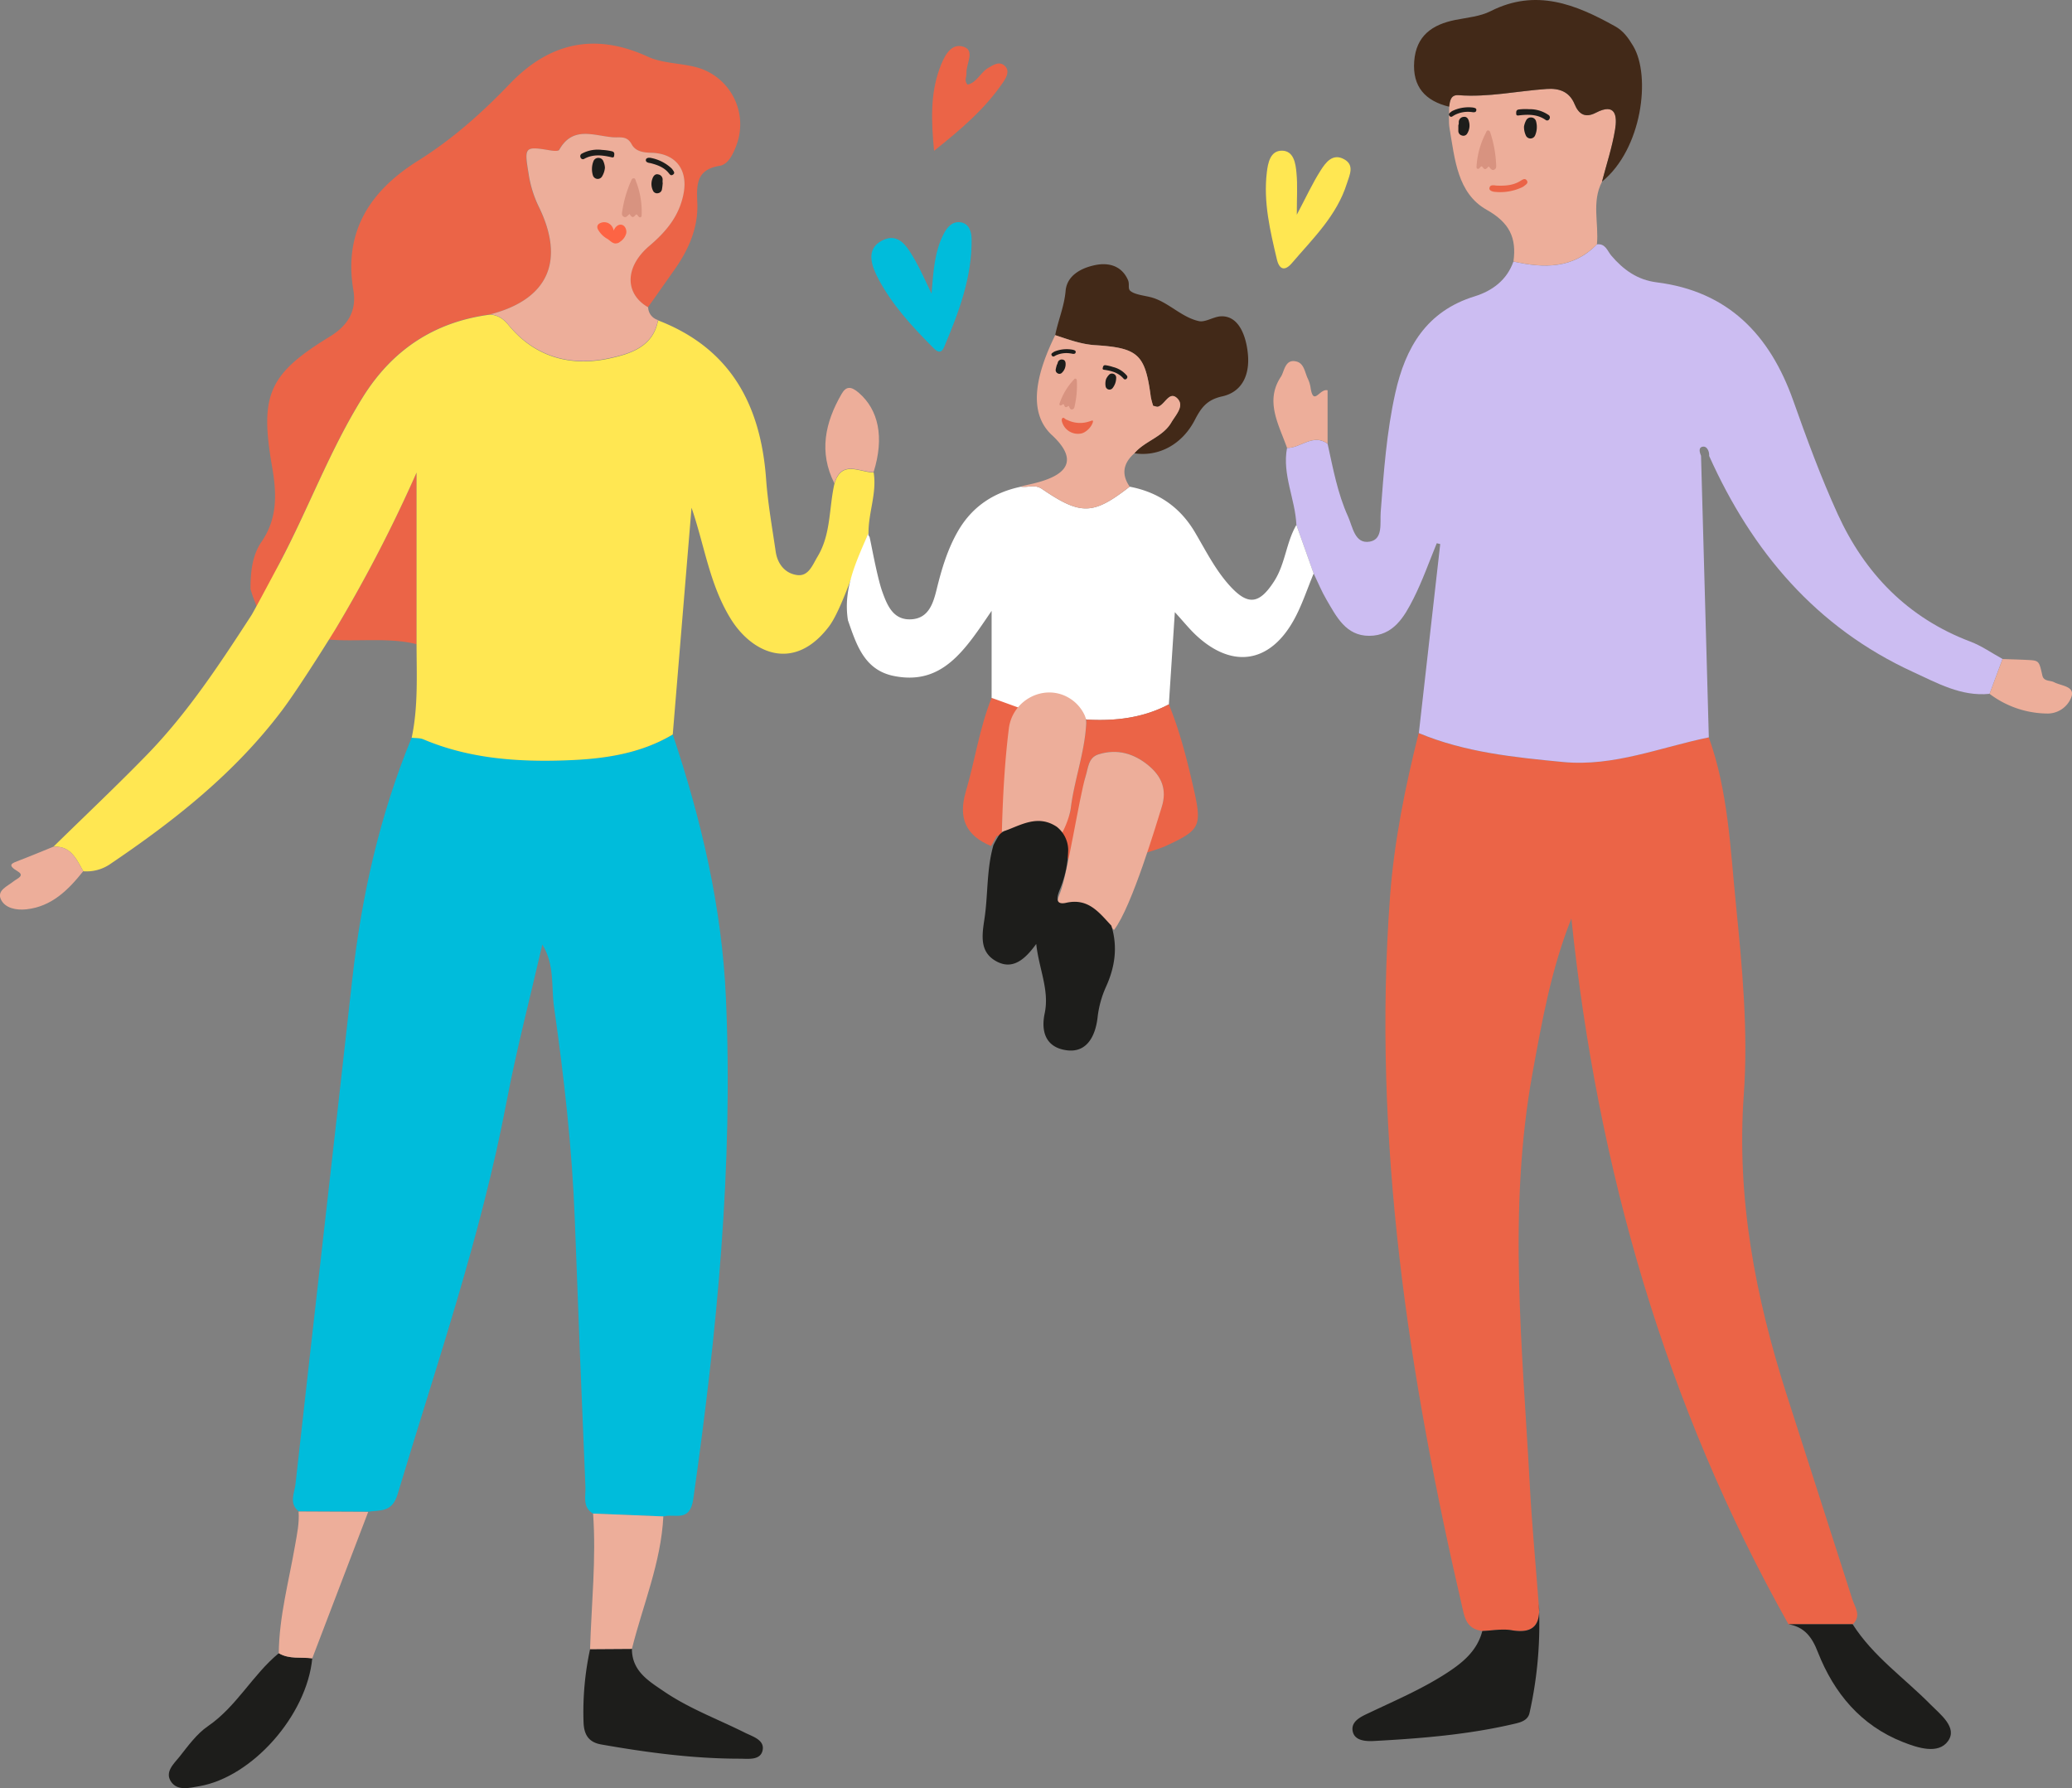 <svg xmlns="http://www.w3.org/2000/svg" viewBox="0 0 761.63 657.23"><rect x="0" y="0" width="761.63" height="657.23" fill="#808080" stroke="none"/><defs><style>.cls-1{fill:#eb6447}.cls-2{fill:#00bcdb}.cls-4{fill:#ffe752}.cls-6{fill:#edae9a}.cls-7{fill:#422918}.cls-8{fill:#1d1d1b}.cls-9{fill:#f3e8e2}.cls-10{fill:#d89380}</style></defs><g id="Слой_2" data-name="Слой 2"><g id="_11._часто_задаваемыевопросы" data-name="11. часто задаваемыевопросы"><path id="_Контур_" data-name="&lt;Контур&gt;" class="cls-1" d="M180.24 115.53c-20.42 2.62-35.94 12.85-46.82 30.23-12.17 19.46-20 41.07-30.76 61.26-2.6 4.88-2.85 13.14-8.16 16.3-.22-.72-1.46-3.78-1.69-4.5l-.73-2.3c0-6.09.58-12.32 4-17.32 6.08-8.76 5.6-18.07 3.93-27.71-4.56-26.21-1.34-34 21.17-47.75 6.84-4.18 10-9.62 8.7-17.15-3.67-21.74 6.44-36.66 23.76-47.5 12.63-7.9 23.49-17.58 33.73-28.26 14.46-15.09 31.17-19 50.75-10 5.29 2.44 11.71 2.33 17.5 3.8a21.72 21.72 0 0 1 15 28.93c-1.2 3.22-3 6.88-6.08 7.38-8.73 1.41-8.49 7.07-8.22 13.7.36 9-3.14 17-8.28 24.31q-4.92 7-9.87 14c-8.62-4.92-8.71-14.76.4-22.53 6.16-5.24 10.95-10.88 12.58-19.06 1.78-8.87-2.75-15-11.94-15.2-2.89 0-5.69-.53-7.07-3.08-1.85-3.42-4.36-2.35-7.33-2.65-7.19-.73-14.48-4-19.34 4.68-.29.52-2.21.36-3.32.17-9.35-1.59-9.56-1.3-7.94 8.42a42 42 0 0 0 3.63 12c10.04 20.12 3.72 34.3-17.6 39.83"/><path id="_Контур_2" data-name="&lt;Контур&gt;" class="cls-1" d="M120.3 235c.26-1.44 2.61-3.05 3.31-4.22a526 526 0 0 0 29.51-57.07v63.05c-10-2.63-22.73-.76-32.82-1.76"/><path id="_Контур_3" data-name="&lt;Контур&gt;" class="cls-1" d="m366.36 307.22-2.09 3.7c-9.25-3.85-12.13-10.21-9.24-20.05 3.36-11.4 5-23.29 9.47-34.4 2.52.85 10.34 2.52 12.85 3.38-2.4 15.47-8.67 30.24-9.08 45.88l.06-.08c-.06.98-.52 1.56-1.97 1.57"/><path id="_Контур_4" data-name="&lt;Контур&gt;" class="cls-2" d="M247.29 269.94c10.54 31.44 18.07 63.5 19.54 96.75 2.75 61.86-3.3 123.14-12 184.28-1.25 8.74-6.84 5.17-11 6.37L218 556.29c-4-2.36-2.66-6.43-2.8-9.78q-2.11-49.14-3.91-98.3c-1-26.17-3.94-52.2-7.63-78.07-1.07-7.53.3-15.65-4.32-23-4.43 19.34-9.48 38.57-13.18 58-9.34 49.16-25.68 96.31-40 144-2 6.75-6.3 5.83-10.78 6.43l-25.59-.12c-3.67-2.91-1.54-6.72-1.18-9.95 6.87-61.85 14-123.67 20.87-185.52 3.39-30.63 10.11-60.37 21.85-88.91 1.45.18 3 0 4.32.59 16.94 7.17 34.89 8.37 52.82 7.7 13.37-.42 26.86-2.27 38.82-9.42"/><path id="_Контур_5" data-name="&lt;Контур&gt;" class="cls-1" d="M628.13 271c7.08 19.75 7.89 40.56 9.94 61.11 2.33 23.35 4.59 46.86 2.91 70.26-2.71 37.93 4.26 74.19 15.68 109.95q12.08 37.77 24.24 75.51c1 3 3.39 6 .14 9.13h-23.63c-45.32-80.6-70.21-167.53-79.8-259.39-7.39 18.51-10.78 37.61-14.26 56.69-9.23 50.62-3.71 101.34-1 152 .78 14.41 2.15 28.78 3.24 43.17.83 7.49-1.75 11.15-10 9.72-3.47-.6-7.17.15-10.76.28-4-.54-5.91-2.64-6.89-6.82-20.17-86.54-33.59-173.77-27-263 1.51-20.37 5.58-40.37 10.53-60.17 17 7.09 35 8.9 53.08 10.63 18.67 1.74 35.84-5.47 53.58-9.07"/><path id="_Контур_6" data-name="&lt;Контур&gt;" d="M628.13 271c-17.74 3.62-34.91 10.83-53.51 9.06-18-1.73-36.1-3.54-53.08-10.63l7.86-69.47-1.27-.31c-2.81 6.8-5.24 13.78-8.55 20.33-3.39 6.73-7.43 13.69-16.3 13.7-8.55 0-12-7-15.65-13.22-1.82-3.08-3.18-6.44-4.75-9.68q-3.17-8.94-6.35-17.88c-.42-9.51-5.28-18.48-3.44-28.27 5 .11 9.48-5.45 14.91-1.54 2 9.05 3.66 18.25 7.52 26.75 1.73 3.83 2.45 10.21 8 9.22 4.93-.88 3.71-6.82 4-10.84 1.11-14.67 2.15-29.34 5.36-43.75 3.74-16.78 11.47-30.11 29.22-35.57 6.41-2 11.81-5.93 14.21-12.79 11.17 2.51 21.88 2.75 30.68-6.3 3.16-.41 3.85 2.43 5.31 4.15 4.44 5.2 9.61 8.92 16.64 9.8 26.31 3.3 41.59 19.27 50.17 43.32 5 14.12 10.2 28.28 16.42 41.91 10 21.85 25.76 38.11 48.71 46.8 4.16 1.57 7.92 4.23 11.86 6.39L731.33 255c-10.45 1.06-19.32-4-28.18-8.06-35.57-16.33-59.14-44.24-74.9-79.37.15-1.68-.83-3.51-2.06-3.43-2 .11-1.5 2-.92 3.38z" style="fill:#ccbdf2"/><path id="_Контур_7" data-name="&lt;Контур&gt;" class="cls-4" d="M247.29 269.94c-12 7.15-25.45 9-38.82 9.49-17.93.67-35.88-.53-52.82-7.7-1.29-.55-2.87-.41-4.32-.59 2.41-11.38 1.81-22.91 1.79-34.42v-63.05a526 526 0 0 1-29.51 57.07c-.7 1.17-13.6 22-20.19 30.67-17.48 23.09-39.7 40.48-63.34 56.44a15.43 15.43 0 0 1-9.46 2.36c-2.52-4.42-4.54-9.44-11-9 11.55-11.33 23.33-22.43 34.58-34 14.88-15.35 26.58-33.17 38.16-51 .89-1.38 7.73-14.22 10.33-19.1 10.71-20.19 18.59-41.8 30.76-61.26 10.88-17.38 26.4-27.61 46.82-30.23 2.81.27 4.73 1.53 6.64 3.85 9.69 11.85 22.9 15.39 37.1 12.28 7.31-1.59 16.1-4.1 17.88-14 26.73 10.3 37.76 31.16 39.72 58.4.64 8.9 2.23 17.73 3.52 26.57.67 4.59 3.49 8.07 7.92 8.63 4.17.53 5.61-3.7 7.46-6.78 5-8.28 4.16-17.87 6.22-26.81 2.68-8.86 9.22-4.11 14.41-4.1 1.24 7.61-2 14.84-1.89 22.36-4.34 10.26-9.85 28.06-14.55 34.24-12.91 17-28.31 9.79-36.11-2.84s-9.58-26.82-14.4-40.83Z"/><path id="_Контур_8" data-name="&lt;Контур&gt;" d="M311.7 228c-1.91-11.73 3.18-21.82 7.52-32.08a1.33 1.33 0 0 0 .38 1.32c.35.93 2.72 14.7 4.75 20.31 1.72 4.75 3.85 10.17 10.13 10.08 6.82-.1 8.54-5.81 9.84-11.12 1.8-7.32 3.92-14.45 7.67-21.06 5.23-9.19 13.14-14.45 23.33-16.58 2.56.39 5.06-1 7.76.88 14.29 9.74 18.81 9.51 32.17-.88 10.5 2 18.5 7.47 24 16.77 3.93 6.64 7.38 13.6 12.6 19.43 6.78 7.56 11 7.13 16.53-1.49 4.1-6.38 4.37-14.2 8.15-20.66q3.18 8.93 6.35 17.87c-2.42 5.75-4.33 11.79-7.36 17.2-8.85 15.83-22.65 17.82-35.87 5.47-2.33-2.17-4.34-4.68-7.8-8.48l-2.2 33.91c-9.52 5-19.77 6.19-30.33 5.58-6.72-9.77-13.95-12.09-23.08-3.76-2.52-.85-9.22-3.36-11.74-4.21v-32c-9.76 14.32-18.05 27.65-36.13 23.9-10.76-2.27-13.59-11.6-16.67-20.4" style="fill:#fff"/><path id="_Контур_9" data-name="&lt;Контур&gt;" class="cls-6" d="M180.24 115.53c21.32-5.52 27.64-19.71 17.68-39.84a42 42 0 0 1-3.63-12c-1.62-9.72-1.41-10 7.94-8.42 1.11.19 3 .35 3.32-.17 4.86-8.66 12.15-5.41 19.34-4.68 3 .3 5.48-.77 7.33 2.65 1.38 2.55 4.18 3 7.07 3.08 9.19.18 13.72 6.33 11.94 15.2-1.63 8.18-6.42 13.82-12.58 19.06-9.11 7.77-9 17.61-.4 22.53a5 5 0 0 0 3.61 4.67c-1.78 9.94-10.57 12.45-17.88 14-14.2 3.11-27.41-.43-37.1-12.28-1.88-2.27-3.83-3.53-6.64-3.8"/><path id="_Контур_10" data-name="&lt;Контур&gt;" class="cls-6" d="M587 89.79c-8.8 9-19.51 8.81-30.68 6.3 1.18-8.66-1.39-14.23-9.87-19-10.75-6.06-11.68-18.64-13.6-29.8-.46-2.62-.13-5.37-.17-8.06.3-2.12.56-4.47 3.48-4.24 10.91.84 21.58-1.54 32.37-2.29 4.55-.32 8.36.94 10.27 5.59 1.51 3.69 3.89 5.21 7.78 3.17 7.41-3.88 7.9 1.29 7.11 6.13-1.06 6.49-3.16 12.8-4.82 19.19-3.87 7.4-1.13 15.35-1.87 23.01"/><path id="_Контур_11" data-name="&lt;Контур&gt;" class="cls-7" d="M588.86 66.77c1.66-6.39 3.76-12.7 4.82-19.19.79-4.84.3-10-7.11-6.13-3.89 2-6.27.52-7.78-3.17-1.91-4.65-5.72-5.91-10.27-5.59-10.79.75-21.46 3.13-32.37 2.29-2.92-.23-3.18 2.12-3.48 4.24-8.74-2.13-13.53-7.3-12.83-16.69s6.6-13.5 15.09-15.2c4.4-.88 9.14-1.26 13-3.23 16.66-8.43 31.31-2.51 45.79 5.59 3 1.65 4.87 4.3 6.6 7.2 6.61 10.99 3.34 37.88-11.46 49.88"/><path id="_Контур_12" data-name="&lt;Контур&gt;" class="cls-7" d="M387.87 123.18c1.08-5.45 3.33-10.53 3.83-16.27.47-5.51 5.45-8.35 10.8-9.47s9.94.48 12.12 5.47c.69 1.58-.14 3.14.87 4 1.68 1.45 5.47 1.73 7.93 2.44 6.14 1.77 11 7.35 17.34 8.68 2.26.47 5.26-1.57 7.82-1.76 6.77-.48 9.53 7.23 10.14 14 .67 7.45-2.07 13.77-9.46 15.41-5.53 1.22-7.68 4.06-10 8.54-4.72 9.25-13.48 13.74-22.29 12.37 3.86-4.55 10.38-5.9 13.55-11.29 1.65-2.8 4.94-6.08 2.26-8.83-3-3-4.54 2.22-7.09 3-.44.14-1-.16-1.83-.31a26 26 0 0 1-.87-3.29c-2.06-15.53-4.52-18-20.41-19-5.21-.33-9.89-2.12-14.71-3.69"/><path id="_Контур_13" data-name="&lt;Контур&gt;" class="cls-6" d="M387.87 123.18c4.82 1.57 9.5 3.36 14.74 3.68 15.89 1 18.35 3.46 20.41 19a26 26 0 0 0 .87 3.29c.8.15 1.39.45 1.83.31 2.55-.79 4.13-6 7.09-3 2.68 2.75-.61 6-2.26 8.83-3.17 5.39-9.69 6.74-13.55 11.29-4.07 3.6-4.94 7.65-1.75 12.28-13.36 10.39-17.88 10.62-32.17.88-2.7-1.84-5.2-.49-7.76-.88 1.13-1 28.53-3.3 11.06-19.22-9.48-9.2-4.33-24.54 1.49-36.46"/><path id="_Контур_14" data-name="&lt;Контур&gt;" class="cls-8" d="M544.87 599.43c3.59-.13 7.29-.88 10.76-.28 8.22 1.43 10.8-2.23 10-9.72a148.4 148.4 0 0 1-3.4 40.1c-.57 2.7-3.13 3.46-5.52 4-17 4-34.31 5.39-51.68 6.33-3 .16-6.86-.1-7.72-3.23-1.07-3.91 3-5.73 5.73-7 9.49-4.52 19.17-8.64 28.07-14.31 6.15-3.93 11.82-8.32 13.76-15.89"/><path id="_Контур_15" data-name="&lt;Контур&gt;" class="cls-8" d="M232.28 606c0 8.24 6.25 11.88 11.89 15.71 9.21 6.25 19.68 10.12 29.59 15.07 2.81 1.41 7.24 2.63 6.59 6.34-.71 4-5.39 3.24-8.44 3.24-17.14 0-34.08-2.27-50.93-5.23-4.72-.82-6.34-3.74-6.48-8.22a109.3 109.3 0 0 1 2.4-26.81Z"/><path id="_Контур_16" data-name="&lt;Контур&gt;" class="cls-8" d="M114.78 609.49c-2 21-22.14 43.69-41.6 47-3.54.61-7.77 1.75-10.15-1.46-2.71-3.64.85-6.78 3-9.45 3.16-4 6.31-8.37 10.42-11.18 10.56-7.24 16.38-18.87 26.06-26.83 3.81 2.34 8.16 1.36 12.27 1.92"/><path id="_Контур_17" data-name="&lt;Контур&gt;" class="cls-1" d="M419.16 314.09c-.09-5.89 6.15-12.1 7.85-17.48 2-6.43 0-11.24-4.74-15.22-5.39-4.51-11.62-6.34-18.5-4.17-3.78 1.19-3.77 5-4.73 8.1-2.23 7.2.74 27.46-5.05 33.53-1.25-1-4.25-13.93-5.5-14.92a7.8 7.8 0 0 0 5.1-6.84c1.36-11 5.51-21.47 5.73-32.64 10.56.6 20.81-.55 30.33-5.59 4.08 10 6.69 20.36 9.07 30.8 3.22 14.13 2.49 15.39-10.39 21.34-1.86.86-7.2 2.45-9.17 3.09"/><path id="_Контур_18" data-name="&lt;Контур&gt;" class="cls-8" d="M657.41 596.94H681c7.53 11.84 19.05 19.78 28.69 29.57 3.58 3.62 9.94 8.41 6.37 13.38s-11.06 2.53-16.61.34c-15.46-6.09-25.31-18-31.2-32.93-2.19-5.68-4.93-9.3-10.84-10.36"/><path id="_Контур_19" data-name="&lt;Контур&gt;" class="cls-6" d="M114.78 609.49c-4.11-.56-8.46.42-12.31-1.88.14-13.51 3.73-26.52 6-39.7.73-4.15 1.59-8.18 1.29-12.39l25.59.12Z"/><path id="_Контур_20" data-name="&lt;Контур&gt;" class="cls-6" d="m232.28 606-15.38.1c.5-16.61 2.3-33.19 1.11-49.83l25.82 1.05c-.83 16.97-7.51 32.52-11.55 48.68"/><path id="_Контур_21" data-name="&lt;Контур&gt;" class="cls-2" d="M342.42 107.93c.66-8.25 1.11-15.34 4.36-21.77 1.23-2.45 3.07-4.83 6.15-4.48 3.3.39 4.18 3.49 4.21 6.1.2 14.08-4.71 27-10.05 39.66-1.44 3.43-3.33 1.12-4.72-.29-7.4-7.46-14.49-15.25-19.44-24.55-2.49-4.68-4.95-11 1.34-14.22s9.48 2.75 12.16 7.4c2.05 3.55 3.65 7.36 5.99 12.15"/><path id="_Контур_22" data-name="&lt;Контур&gt;" class="cls-4" d="M476.68 78.92c3.4-6.41 5.74-11.54 8.74-16.24 1.85-2.9 4.42-6.52 8.69-4.13 3.85 2.15 2 5.7 1 8.83-3.71 11.88-12.51 20.27-20.26 29.35-2.58 3-4.59 2.4-5.49-1.41-2.48-10.5-5-21-3.7-31.94.41-3.53 1.28-8.06 5.6-8s5 4.73 5.3 8.19c.44 4.43.12 8.94.12 15.35"/><path id="_Контур_23" data-name="&lt;Контур&gt;" class="cls-1" d="M355.69 31.11c3.42-.82 4.66-4.4 7.44-6.08 2.15-1.3 4.47-2.77 6.45-.57 1.56 1.73.36 4-.86 5.78-6.6 9.72-15.37 17.21-25.37 25.19-1.05-11-1.4-20.74 2-30.16 1.42-3.92 3.76-9.19 8.2-8.26 5.35 1.13 1.47 6.43 1.7 9.89.09 1.38-.97 2.84.44 4.21"/><path id="_Контур_24" data-name="&lt;Контур&gt;" class="cls-6" d="M321.11 173.53c-5.19 0-11.73-4.76-14.41 4.1-5.8-11.48-3.41-22.37 2.65-32.84 1.55-2.68 3.28-3.08 6.33-.43 7.2 6.23 9.48 16.29 5.43 29.17"/><path id="_Контур_25" data-name="&lt;Контур&gt;" class="cls-6" d="M488 163.07c-5.43-3.91-9.88 1.65-14.91 1.54-3-8.56-8.23-17.13-2.26-26.13 1.29-1.94 1.48-6.66 5.68-5.63 2.92.72 3.11 4.08 4.26 6.4a11.8 11.8 0 0 1 1 3.4c1.1 6.74 3.33 0 6.23.8Z"/><path id="_Контур_26" data-name="&lt;Контур&gt;" class="cls-6" d="M19.59 311.2c6.49-.43 8.51 4.59 11 9-5.49 6.88-11.59 13-20.92 14-3.6.39-7.82-.36-9.35-3.68s2.47-4.81 4.71-6.64c1.16-.94 4.21-2 1.54-3.59-4.24-2.55-2.15-3 .64-4.11 4.18-1.59 8.27-3.32 12.38-4.98"/><path id="_Контур_27" data-name="&lt;Контур&gt;" class="cls-6" d="m731.33 255 4.77-12.79c3 .11 6 .18 9 .33 4.44.22 4.4.25 5.63 5.71.52 2.28 2.86 1.72 4.32 2.48 2.74 1.43 8 1.46 6.25 5.71a9.35 9.35 0 0 1-8.47 5.8 35.68 35.68 0 0 1-21.5-7.24"/><path id="_Контур_28" data-name="&lt;Контур&gt;" class="cls-9" d="M320.64 200c-.34-.93-.69-1.85-1-2.78.36.92.66 1.84 1 2.78"/><path id="_Контур_29" data-name="&lt;Контур&gt;" class="cls-9" d="m92.08 216.52.73 2.3Z"/><path id="_Контур_30" data-name="&lt;Контур&gt;" class="cls-6" d="M409.48 341.81c-4.67-5-8.79-10.66-17.24-8.74-5.11 1.15-3.17-3.37-2.52-5 2.66-6.9 7.09-35.51 9.32-42.71 1-3.1.95-6.91 4.73-8.1 6.88-2.17 13.11-.34 18.5 4.17 4.75 4 6.77 8.79 4.74 15.22-1.7 5.35-10.89 36.59-17.53 45.16"/><path id="_Контур_31" data-name="&lt;Контур&gt;" class="cls-6" d="M368.27 305.73c.34-12.69 1-25.35 2.56-37.94 1.31-10.78 13.46-16.89 22.58-11a14.5 14.5 0 0 1 5.22 5.93 6.9 6.9 0 0 1 .63 3.28c-.55 10.59-4.37 20.61-5.67 31.07-.38 3.1-3.25 11.35-6.41 12.53-7.18-4.75-12.33-6.28-18.91-3.87"/><path id="_Контур_32" data-name="&lt;Контур&gt;" class="cls-8" d="M408.51 340.19c2.42 7.8 1.34 15.26-2 22.56a37.6 37.6 0 0 0-3.08 11.36c-.79 6.57-3.88 12.95-11.41 11.88-7.27-1-9.54-6.42-8-13.62 1.78-8.49-2.13-16.33-3.12-25.44-4.08 5.59-8.65 9.79-14.85 6.27-5.86-3.33-5.16-9.1-4.21-15.3 1.39-9 .75-18.4 3.35-27.35a39 39 0 0 1 2-3.55 5.8 5.8 0 0 1 1.89-1.51c6.32-2.31 12.43-6.22 19.35-1.64a11 11 0 0 1 4.22 8.39 39.4 39.4 0 0 1-3.08 14.7c-.62 1.62-2.48 6 2.42 4.84 8.09-1.78 12.01 3.6 16.52 8.41"/><path id="_Контур_33" data-name="&lt;Контур&gt;" class="cls-10" d="M231.43 78.65c-.72.5-1.24 1.53-2.18 1s-.59-1.56-.46-2.41a42.8 42.8 0 0 1 3.12-10.62c.21-.48.37-1.06 1-1.09s.68.62.82 1a30.4 30.4 0 0 1 2.13 12.37c0 .34 0 .78-.37.94s-.78-.19-1-.52c-.35-.57-.56-.7-1.08-.09-.73.88-1.24.69-1.98-.58"/><g id="_Группа_" data-name="&lt;Группа&gt;"><path id="_Контур_34" data-name="&lt;Контур&gt;" class="cls-8" d="M243.62 67.19c-.09.76-.13 1.52-.28 2.27a1.71 1.71 0 0 1-1.46 1.54 1.62 1.62 0 0 1-1.88-1 5.57 5.57 0 0 1-.1-4.54c.31-.83 1-1.63 2-1.37a1.91 1.91 0 0 1 1.65 2.2v.88Z"/><path id="_Контур_35" data-name="&lt;Контур&gt;" class="cls-8" d="M239.05 58a15.4 15.4 0 0 1 7.63 3.73 3.4 3.4 0 0 1 .51.56c.36.58 1.07 1.25.24 1.85s-1.18 0-1.71-.64c-1.67-2-4-2.86-6.44-3.5-.28-.08-.59-.09-.87-.17-.55-.16-1.08-.39-1-1.11.09-.53.64-.82 1.64-.72"/></g><g id="_Группа_2" data-name="&lt;Группа&gt;"><path id="_Контур_36" data-name="&lt;Контур&gt;" class="cls-8" d="M222.36 61.63a7.35 7.35 0 0 1-1 3.12 1.85 1.85 0 0 1-3.4-.25 7.85 7.85 0 0 1 .18-5.24 1.89 1.89 0 0 1 2-1.22 1.92 1.92 0 0 1 1.67 1.29 6.8 6.8 0 0 1 .55 2.3"/><path id="_Контур_37" data-name="&lt;Контур&gt;" class="cls-8" d="M221.29 55.1a20.6 20.6 0 0 1 3.64.5c1.06.27.9 1 .82 1.64-.09.89-.8.59-1.33.47-3.28-.73-6.53-1.06-9.64.65a.92.92 0 0 1-1.38-.49 1.05 1.05 0 0 1 .53-1.43 12.23 12.23 0 0 1 7.36-1.34"/></g><g id="_Группа_3" data-name="&lt;Группа&gt;"><path id="_Контур_38" data-name="&lt;Контур&gt;" class="cls-10" d="M547.16 61.14c.66.58 1.06 1.66 2.06 1.23s.76-1.49.71-2.34a42.5 42.5 0 0 0-2-10.9c-.16-.49-.26-1.09-.85-1.19s-.74.55-.93.94A30.6 30.6 0 0 0 542.76 61c0 .35-.11.78.27 1s.78-.11 1-.41c.4-.53.62-.64 1.08 0 .65.87 1.18.74 2.05-.45"/><path id="_Контур_39" data-name="&lt;Контур&gt;" class="cls-8" d="M536.06 45.85v2.28a1.7 1.7 0 0 0 1.29 1.66 1.62 1.62 0 0 0 2-.75 5.54 5.54 0 0 0 .58-4.5c-.21-.86-.76-1.72-1.84-1.59a1.91 1.91 0 0 0-1.87 2c0 .3 0 .6-.05.89Z"/><path id="_Контур_40" data-name="&lt;Контур&gt;" class="cls-8" d="M541.48 39.53a13.7 13.7 0 0 0-7.43 1.16 3 3 0 0 0-.58.35c-.46.4-1.23.77-.69 1.5s1 .3 1.61-.09a10.5 10.5 0 0 1 6.37-1.29c.26 0 .52.09.78.09.51 0 1 0 1.12-.68s-.3-.87-1.18-1.04"/><path id="_Контур_41" data-name="&lt;Контур&gt;" class="cls-1" d="M549.1 70.47a19 19 0 0 0 10.32-1.61 4 4 0 0 0 .8-.48c.64-.55 1.71-1.07 1-2.08-.63-.86-1.39-.42-2.24.13-2.68 1.72-5.74 1.91-8.83 1.78-.37 0-.73-.12-1.09-.12-.71 0-1.41.06-1.56 1-.15.62.39 1.15 1.6 1.38"/><g id="_Группа_4" data-name="&lt;Группа&gt;"><path id="_Контур_42" data-name="&lt;Контур&gt;" class="cls-8" d="M560.2 46.5a7.3 7.3 0 0 0 .64 3.2 1.85 1.85 0 0 0 3.41.12 7.8 7.8 0 0 0 .38-5.23 1.88 1.88 0 0 0-1.87-1.42 1.91 1.91 0 0 0-1.8 1.1 7.2 7.2 0 0 0-.76 2.23"/><path id="_Контур_43" data-name="&lt;Контур&gt;" class="cls-8" d="M562 40.13a19.6 19.6 0 0 0-3.67.1c-1.09.15-1 .89-1 1.54 0 .9.74.67 1.27.61 3.34-.37 6.61-.35 9.52 1.68a.91.91 0 0 0 1.42-.34 1.05 1.05 0 0 0-.36-1.48 12.2 12.2 0 0 0-7.18-2.11"/></g></g><g id="_Группа_5" data-name="&lt;Группа&gt;"><g id="_Группа_6" data-name="&lt;Группа&gt;"><path id="_Контур_44" data-name="&lt;Контур&gt;" class="cls-10" d="M392.81 149.14c.38.57.46 1.46 1.29 1.34s.88-1 1-1.62a33.2 33.2 0 0 0 .74-8.6c0-.41 0-.88-.39-1.07s-.67.26-.9.52a23.8 23.8 0 0 0-5 8.38c-.08.26-.24.57 0 .79s.62.09.85-.1c.42-.31.61-.35.81.24.27.82.7.83 1.6.12"/><g id="_Группа_7" data-name="&lt;Группа&gt;"><path id="_Контур_45" data-name="&lt;Контур&gt;" class="cls-8" d="M388.52 133.93c-.15.58-.33 1.15-.43 1.73a1.32 1.32 0 0 0 .63 1.51 1.25 1.25 0 0 0 1.62-.17 4.33 4.33 0 0 0 1.36-3.27c0-.69-.23-1.45-1.07-1.56a1.49 1.49 0 0 0-1.82 1.13c-.06.22-.14.44-.21.66Z"/><path id="_Контур_46" data-name="&lt;Контур&gt;" class="cls-8" d="M394.44 128.56a12 12 0 0 0-6.6.55 2.7 2.7 0 0 0-.53.27c-.43.32-1.13.6-.7 1.27s.86.33 1.42 0a9.32 9.32 0 0 1 5.68-.72c.23 0 .45.1.68.12.45 0 .89 0 1-.53s-.19-.76-.95-.96"/></g><g id="_Группа_8" data-name="&lt;Группа&gt;"><path id="_Контур_47" data-name="&lt;Контур&gt;" class="cls-8" d="M406.57 139.34a5.65 5.65 0 0 0-.18 2.55 1.45 1.45 0 0 0 2.55.78 6.15 6.15 0 0 0 1.35-3.86 1.46 1.46 0 0 0-1.12-1.45 1.48 1.48 0 0 0-1.58.46 5.5 5.5 0 0 0-1.02 1.52"/><path id="_Контур_48" data-name="&lt;Контур&gt;" class="cls-8" d="M409.19 134.9a16.3 16.3 0 0 0-2.78-.67c-.85-.1-.93.47-1.06 1-.19.68.42.66.83.72 2.59.4 5 1.08 6.82 3.2a.71.71 0 0 0 1.14 0 .82.82 0 0 0 0-1.19 9.5 9.5 0 0 0-4.95-3.06"/></g></g><path id="_Контур_49" data-name="&lt;Контур&gt;" class="cls-1" d="M392.2 154.29a10.6 10.6 0 0 0 8 .66c.34-.09.67-.22 1-.33.5-.16.66 0 .52.52-.55 2-2.85 4.08-4.62 4.23a6.09 6.09 0 0 1-6.37-3.41c-.33-.74-.71-1.78-.2-2.28s1.16.64 1.67.61"/></g><path d="M226.41 89.45a2.2 2.2 0 0 0 1.45-.55 5.4 5.4 0 0 0 2.33-3.14c.26-1.33-.46-2.93-1.74-3.16s-2.44.92-2.87 2.18a3.77 3.77 0 0 0-1.87-2.72 3.5 3.5 0 0 0-3.21 0 1.67 1.67 0 0 0-.89.92 1.88 1.88 0 0 0 .14 1.25 8.85 8.85 0 0 0 3.56 3.59c1.06.71 1.83 1.69 3.1 1.67" style="fill:#fd6444" id="_Группа_9" data-name="&lt;Группа&gt;"/></g></g></svg>